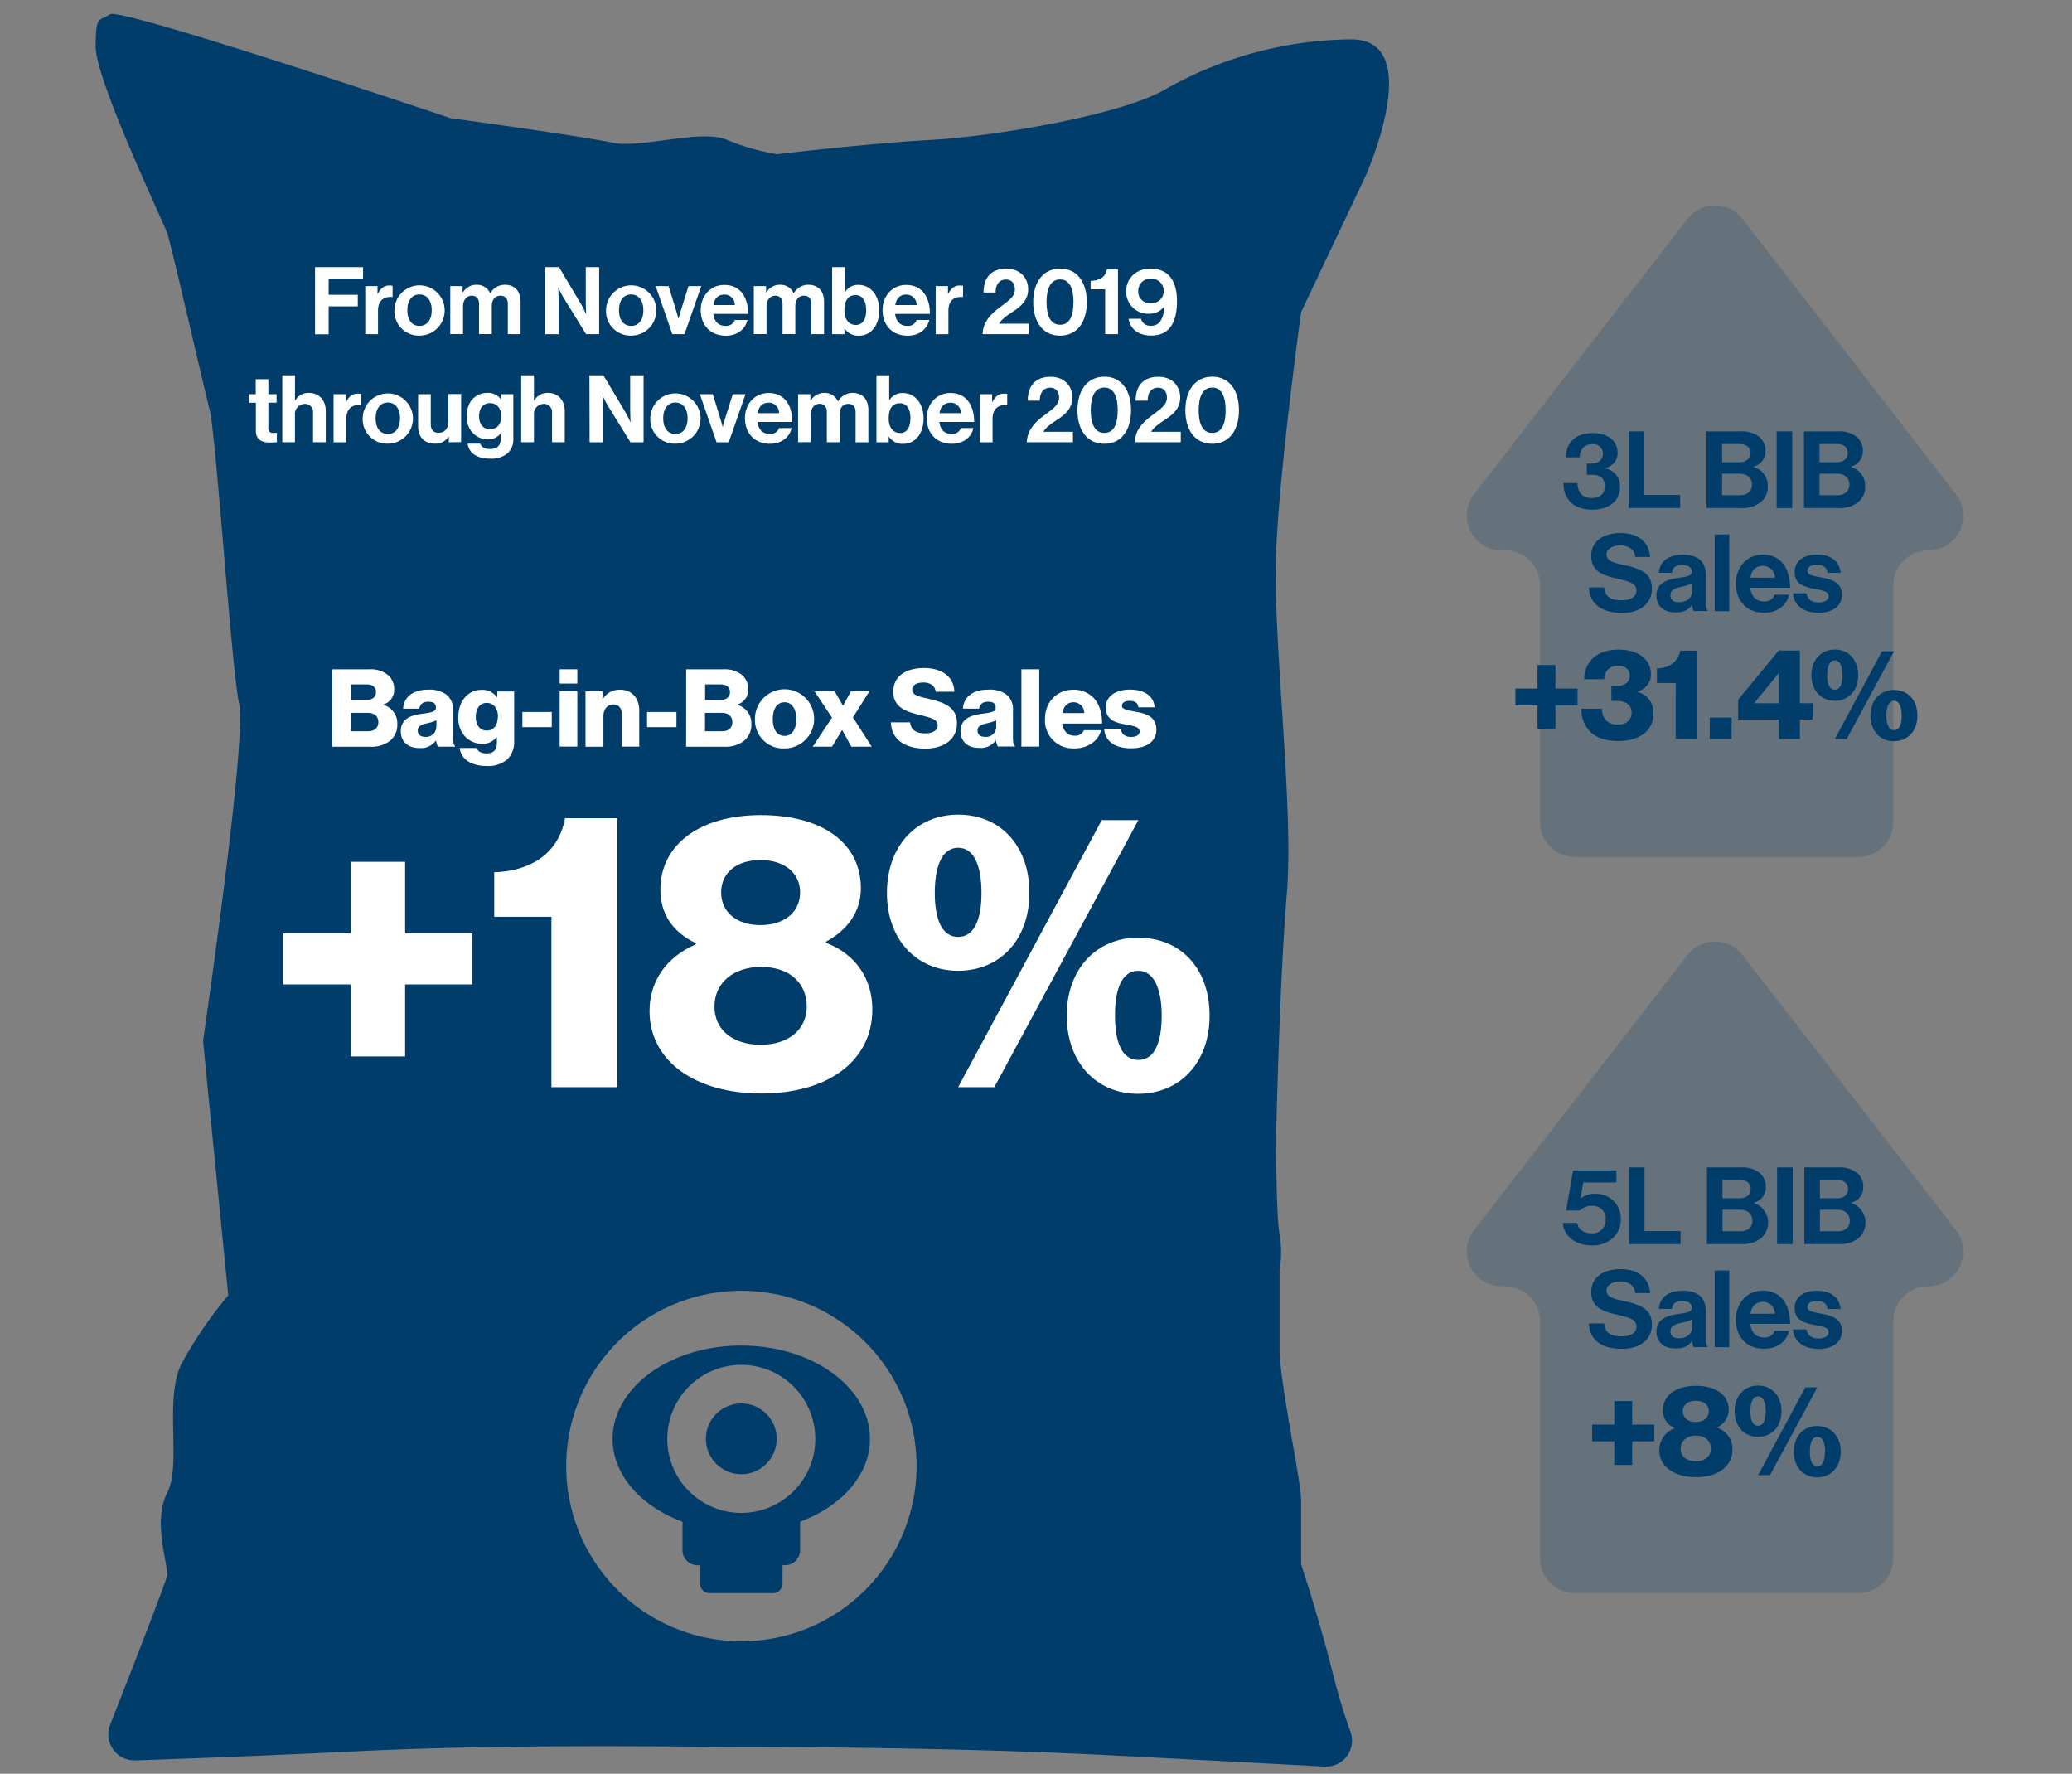 <?xml version="1.0" encoding="UTF-8"?> <svg xmlns="http://www.w3.org/2000/svg" id="Layer_1" data-name="Layer 1" viewBox="0 0 594.52 508.83"><rect x="0" y="0" width="594.52" height="508.83" fill="#808080" stroke="none"/><defs><style>.cls-1,.cls-2{fill:#003d6b;}.cls-1{opacity:0.2;}.cls-3{fill:#fff;}</style></defs><path class="cls-1" d="M441.89,167.9v67.95a10,10,0,0,0,10,10h81.37a10,10,0,0,0,10-10V167.9a10,10,0,0,1,10-10h0a10,10,0,0,0,7.92-16.17L500,62.82a10,10,0,0,0-15.84,0L423,141.7a10,10,0,0,0,7.92,16.17h1A10,10,0,0,1,441.89,167.9Z"></path><path class="cls-1" d="M441.89,379v68a10,10,0,0,0,10,10h81.37a10,10,0,0,0,10-10V379a10,10,0,0,1,10-10h0a10,10,0,0,0,7.92-16.18L500,274a10,10,0,0,0-15.84,0L423,352.84A10,10,0,0,0,430.88,369h1A10,10,0,0,1,441.89,379Z"></path><path class="cls-2" d="M373.33,89.53l18.53-39.12s17.5-39.12-4.12-39.12A110.23,110.23,0,0,0,334.21,25.7c-12.35,7.21-48.38,13.39-66.91,14.42S223,44.23,223,44.23a64.61,64.61,0,0,1-14.41-4.11c-7.21-3.09-22.65,2.05-31.91,1-9.27-2.06-47.36-7.21-47.36-7.21S34.66,2,31.57,4.09s-4.12,0-4.12,9.26S45,59.67,48,66.88c2.06,7.21,9.27,39.12,12.35,51.47,2.06,12.35,6.18,74.12,8.24,83.38s-7.21,75.15-10.3,96.76c0,1,7.21,73.09,7.21,73.09a120.74,120.74,0,0,0-13.38,19.56C47,401.43,52.16,420,48,428.2s0,19.56,0,23.67c-.72,2.9-10.6,28.18-16.41,42.94A7.48,7.48,0,0,0,38.84,505c13.83-.46,38.71-1.37,65.82-2.72,44.26-2.06,93.67-1.13,107.06-1.13,12.35,0,58.67.1,101.91,2.15,27,1.36,52.25,2.71,66.42,3.48a7.46,7.46,0,0,0,7.45-9.95c-1.55-4.3-3.3-9.77-4.91-16.17-4.11-16.47-9.26-31.91-9.26-31.91V430.26c0-5.15-6.18-34-6.18-43.24V364.38a29.76,29.76,0,0,0,0-10.3c-1-5.15-1-27.79-1-27.79s1-45.3,3.09-70-4.11-73.09-3.09-97.79S373.33,89.53,373.33,89.53ZM212.7,470.83A50.27,50.27,0,1,1,263,420.56,50.27,50.27,0,0,1,212.7,470.83Z"></path><path class="cls-2" d="M249.62,412.76C249.62,398,233.09,386,212.7,386s-36.92,12-36.92,26.77c0,10.37,8.15,19.34,20.05,23.78v8.17a4.29,4.29,0,0,0,4.29,4.3h.74v5.27a2.75,2.75,0,0,0,2.75,2.74h18.18a2.75,2.75,0,0,0,2.75-2.74V449h.73a4.29,4.29,0,0,0,4.3-4.3v-8.17C241.47,432.1,249.62,423.13,249.62,412.76ZM212.7,434a21.23,21.23,0,1,1,21.23-21.22A21.23,21.23,0,0,1,212.7,434Z"></path><path class="cls-2" d="M212.7,402.61a10.15,10.15,0,1,0,10.15,10.15A10.14,10.14,0,0,0,212.7,402.61Z"></path><path class="cls-2" d="M448.59,138.58h4c.16,2.52,1.26,4.28,4.16,4.28,2.33,0,3.72-1.26,3.72-3.42s-1.29-3.26-3.88-3.26H455.3V133h1.2c2,0,3.41-1,3.41-2.8a2.69,2.69,0,0,0-3-2.77c-2.4,0-3.57,1.57-3.66,3.76h-4c.15-4.16,2.77-6.95,7.66-6.95,4.4,0,7.23,2.18,7.23,5.69,0,2.37-1.51,3.75-3.6,4.43v.06a5,5,0,0,1,4.28,5.29c0,4.37-3.6,6.49-7.94,6.49C451.46,146.21,448.66,143.19,448.59,138.58Z"></path><path class="cls-2" d="M467.29,123.75h4.46V142h10.34v3.72h-14.8Z"></path><path class="cls-2" d="M489.66,123.75h9.84a7.93,7.93,0,0,1,5.32,1.6,5.19,5.19,0,0,1,1.75,4.13,4.51,4.51,0,0,1-3.44,4.39v.1a5.49,5.49,0,0,1,4.09,5.44,5.56,5.56,0,0,1-1.94,4.58,8.32,8.32,0,0,1-5.53,1.76H489.66Zm9.29,8.86c1.93,0,3.26-.92,3.26-2.64s-1.2-2.59-3.17-2.59h-4.92v5.23Zm-4.83,9.45h5.13c2.16,0,3.45-1.2,3.45-3,0-2.09-1.54-3.17-3.57-3.17h-5Z"></path><path class="cls-2" d="M509.78,123.75h4.46v22h-4.46Z"></path><path class="cls-2" d="M517.61,123.75h9.84a7.93,7.93,0,0,1,5.32,1.6,5.19,5.19,0,0,1,1.75,4.13,4.51,4.51,0,0,1-3.44,4.39v.1a5.49,5.49,0,0,1,4.09,5.44,5.56,5.56,0,0,1-1.94,4.58,8.32,8.32,0,0,1-5.53,1.76H517.61Zm9.28,8.86c1.94,0,3.27-.92,3.27-2.64s-1.2-2.59-3.17-2.59h-4.92v5.23Zm-4.82,9.45h5.13c2.16,0,3.45-1.2,3.45-3,0-2.09-1.54-3.17-3.57-3.17h-5Z"></path><path class="cls-2" d="M455.91,168.51h4.37c.3,2.65,1.81,3.7,5,3.7,2.28,0,4.28-.8,4.28-2.83s-2.1-2.59-5.45-3.36c-3.94-.89-7.54-1.94-7.54-6.52,0-4.34,3.54-6.58,8.43-6.58s8.15,2.43,8.49,6.86h-4.27c-.25-2.22-2-3.32-4.25-3.32s-4,1-4,2.58c0,1.78,1.54,2.31,4.8,3,4.52,1,8.22,2.07,8.22,6.8,0,4.46-3.6,7-8.56,7C459.45,175.81,456.06,173.16,455.91,168.51Z"></path><path class="cls-2" d="M485.48,173.56h-.06c-.8,1.2-1.94,2.12-4.65,2.12-3.23,0-5.5-1.69-5.5-4.83,0-3.47,2.83-4.58,6.34-5.07,2.61-.37,3.81-.59,3.81-1.79s-.89-1.87-2.65-1.87c-2,0-2.92.7-3,2.21H476c.12-2.77,2.18-5.2,6.79-5.2s6.65,2.12,6.65,5.82v8c0,1.19.18,1.9.55,2.18v.15h-4A4.27,4.27,0,0,1,485.48,173.56Zm0-3.81v-2.37a11.94,11.94,0,0,1-2.92.92c-2.18.49-3.26,1-3.26,2.46s1,2,2.46,2C484.19,172.76,485.51,171.28,485.51,169.75Z"></path><path class="cls-2" d="M492,153.32h4.18v22H492Z"></path><path class="cls-2" d="M498.06,167.41c0-4.68,3.17-8.31,7.79-8.31,5.07,0,7.78,3.88,7.78,9.51H502.19c.3,2.43,1.66,3.93,4,3.93a2.93,2.93,0,0,0,3-1.93h4.12c-.58,2.8-3.07,5.16-7.13,5.16C501,175.77,498.06,172.11,498.06,167.41Zm4.19-1.69h7a3.33,3.33,0,0,0-3.35-3.39C503.69,162.33,502.62,163.65,502.25,165.72Z"></path><path class="cls-2" d="M514.47,170.21h3.88c.28,1.81,1.57,2.61,3.44,2.61s2.9-.71,2.9-1.81c0-1.51-2-1.66-4.16-2.1-2.83-.55-5.59-1.32-5.59-4.76s2.83-5.05,6.42-5.05c4.16,0,6.46,2.06,6.77,5.23h-3.78c-.19-1.69-1.26-2.31-3.05-2.31-1.63,0-2.7.62-2.7,1.76,0,1.35,2.09,1.47,4.33,1.94,2.65.55,5.57,1.29,5.57,5,0,3.17-2.71,5.07-6.64,5.07C517.27,175.77,514.72,173.56,514.47,170.21Z"></path><path class="cls-2" d="M441.16,202.33h-6.34v-4.81h6.34v-6.75h5.14v6.75h6.35v4.81H446.3v6.79h-5.14Z"></path><path class="cls-2" d="M456.56,210.18a8.78,8.78,0,0,1-2.79-6.86h5.84c.14,2.68,1.46,4.55,4.62,4.55,2.53,0,3.93-1.4,3.93-3.49s-1.54-3.3-4.3-3.3h-1.5v-4.29h1.36c2.35,0,3.89-1,3.89-2.94,0-1.73-1.21-2.86-3.31-2.86-2.68,0-3.85,1.69-4,3.85h-5.76c.11-5,3.6-8.48,9.84-8.48,5.54,0,9.32,2.65,9.32,7.09,0,2.56-1.58,4.14-3.82,5v.08a6,6,0,0,1,4.55,6.16c0,5.4-4.66,7.89-9.94,7.89C460.93,212.6,458.32,211.76,456.56,210.18Z"></path><path class="cls-2" d="M480.81,195.94h-5.39v-4.18c3.33-.11,6.05-1.69,6.67-5.1H487V212h-6.2Z"></path><path class="cls-2" d="M490.59,205.85h6.27V212h-6.27Z"></path><path class="cls-2" d="M510.43,206.44H498.72v-5.69l11.64-14.13h6.09v15.12h3.63v4.7h-3.63V212h-6Zm0-4.7v-8.62h-.07l-7,8.55v.07Z"></path><path class="cls-2" d="M519.75,193.7c0-4.47,2.83-7.37,6.72-7.37s6.71,2.9,6.71,7.37-2.82,7.34-6.71,7.34S519.75,198.14,519.75,193.7Zm8.92,0c0-2.46-.66-4.25-2.2-4.25s-2.2,1.79-2.2,4.25.66,4.15,2.2,4.15S528.67,196.16,528.67,193.7ZM540,186.84h3.45L529.88,212h-3.41Zm-3.3,18.42c0-4.44,2.86-7.34,6.71-7.34,4,0,6.75,2.87,6.75,7.34s-2.82,7.38-6.75,7.38S536.71,209.74,536.71,205.26Zm8.95,0c0-2.42-.7-4.22-2.2-4.22s-2.2,1.76-2.2,4.22.62,4.19,2.2,4.19S545.66,207.72,545.66,205.26Z"></path><path class="cls-2" d="M448.42,350.81h4.12c.37,2.06,2.09,3,4.28,3a3.76,3.76,0,0,0,3.9-4,3.65,3.65,0,0,0-3.9-3.87,4.6,4.6,0,0,0-3.45,1.32h-4l2-11.51H463.8v3.48h-9.5l-.8,4.55h.06a6.66,6.66,0,0,1,4.37-1.32,7.07,7.07,0,0,1,7.13,7.35c0,4.4-3.53,7.48-8.15,7.48S448.82,354.9,448.42,350.81Z"></path><path class="cls-2" d="M467.41,334.9h4.46v18.27H482.2v3.73H467.41Z"></path><path class="cls-2" d="M489.77,334.9h9.84a7.93,7.93,0,0,1,5.32,1.6,5.19,5.19,0,0,1,1.76,4.12,4.53,4.53,0,0,1-3.45,4.4v.1a5.92,5.92,0,0,1,2.15,10,8.3,8.3,0,0,1-5.53,1.76H489.77Zm9.29,8.86c1.94,0,3.26-.92,3.26-2.64s-1.2-2.59-3.17-2.59h-4.92v5.23Zm-4.83,9.45h5.14c2.15,0,3.44-1.2,3.44-3,0-2.09-1.54-3.17-3.57-3.17h-5Z"></path><path class="cls-2" d="M509.9,334.9h4.46v22H509.9Z"></path><path class="cls-2" d="M517.72,334.9h9.84a7.93,7.93,0,0,1,5.32,1.6,5.19,5.19,0,0,1,1.76,4.12,4.53,4.53,0,0,1-3.45,4.4v.1a5.92,5.92,0,0,1,2.15,10,8.32,8.32,0,0,1-5.53,1.76H517.72Zm9.29,8.86c1.94,0,3.26-.92,3.26-2.64s-1.2-2.59-3.17-2.59h-4.92v5.23Zm-4.83,9.45h5.13c2.16,0,3.45-1.2,3.45-3,0-2.09-1.54-3.17-3.57-3.17h-5Z"></path><path class="cls-2" d="M455.91,379.66h4.37c.3,2.65,1.81,3.7,5,3.7,2.28,0,4.28-.81,4.28-2.83s-2.1-2.59-5.45-3.36c-3.94-.89-7.54-1.94-7.54-6.52,0-4.34,3.54-6.58,8.43-6.58s8.15,2.43,8.49,6.86h-4.27c-.25-2.22-2-3.32-4.25-3.32s-4,1-4,2.58c0,1.78,1.54,2.31,4.8,3,4.52,1,8.22,2.06,8.22,6.8,0,4.46-3.6,6.95-8.56,6.95C459.45,387,456.06,384.31,455.91,379.66Z"></path><path class="cls-2" d="M485.48,384.71h-.06c-.8,1.2-1.94,2.12-4.65,2.12-3.23,0-5.5-1.69-5.5-4.83,0-3.47,2.83-4.58,6.34-5.07,2.61-.37,3.81-.59,3.81-1.79s-.89-1.87-2.65-1.87c-2,0-2.92.7-3,2.21H476c.12-2.77,2.18-5.2,6.79-5.2s6.65,2.12,6.65,5.82v8c0,1.2.18,1.91.55,2.19v.15h-4A4.32,4.32,0,0,1,485.48,384.71Zm0-3.82v-2.36a11.94,11.94,0,0,1-2.92.92c-2.18.49-3.26,1-3.26,2.46s1,2,2.46,2C484.19,383.91,485.51,382.43,485.51,380.89Z"></path><path class="cls-2" d="M492,364.47h4.18v22H492Z"></path><path class="cls-2" d="M498.06,378.56c0-4.68,3.17-8.31,7.79-8.31,5.07,0,7.78,3.88,7.78,9.51H502.19c.3,2.43,1.66,3.93,4,3.93a2.93,2.93,0,0,0,3-1.93h4.12c-.58,2.79-3.07,5.16-7.13,5.16C501,386.92,498.06,383.26,498.06,378.56Zm4.19-1.7h7a3.32,3.32,0,0,0-3.35-3.38C503.69,373.48,502.62,374.8,502.25,376.86Z"></path><path class="cls-2" d="M514.47,381.36h3.88c.28,1.81,1.57,2.61,3.44,2.61s2.9-.71,2.9-1.81c0-1.51-2-1.67-4.16-2.1-2.83-.55-5.59-1.32-5.59-4.77s2.83-5,6.42-5c4.16,0,6.46,2.06,6.77,5.23h-3.78c-.19-1.69-1.26-2.31-3.05-2.31-1.63,0-2.7.62-2.7,1.76,0,1.35,2.09,1.47,4.33,1.93,2.65.56,5.57,1.3,5.57,5,0,3.17-2.71,5.07-6.64,5.07C517.27,386.92,514.72,384.71,514.47,381.36Z"></path><path class="cls-2" d="M463.19,413.47h-6.35v-4.8h6.35v-6.75h5.14v6.75h6.35v4.8h-6.35v6.79h-5.14Z"></path><path class="cls-2" d="M476.1,416a6.69,6.69,0,0,1,4.37-6.27v-.12a5.31,5.31,0,0,1-3.34-5.06c0-4.18,3.67-7,9.46-7s9.44,2.64,9.44,6.9a5.63,5.63,0,0,1-3.31,5v.11a6.45,6.45,0,0,1,4.37,6.27c0,4.92-4.26,7.93-10.46,7.93S476.1,420.74,476.1,416Zm14.83-.4c0-2.24-1.66-3.75-4.3-3.75s-4.4,1.51-4.4,3.75,1.76,3.59,4.36,3.59S490.93,417.73,490.93,415.57Zm-.63-10.76c0-1.79-1.43-3-3.74-3s-3.71,1.25-3.71,3,1.4,3.09,3.71,3.09S490.3,406.61,490.3,404.81Z"></path><path class="cls-2" d="M497.72,404.85c0-4.48,2.83-7.38,6.72-7.38s6.72,2.9,6.72,7.38-2.83,7.34-6.72,7.34S497.72,409.29,497.72,404.85Zm8.92,0c0-2.46-.66-4.26-2.2-4.26s-2.2,1.8-2.2,4.26.66,4.15,2.2,4.15S506.64,407.31,506.64,404.85ZM518,398h3.45l-13.58,25.17h-3.41Zm-3.3,18.42c0-4.44,2.86-7.34,6.71-7.34s6.76,2.86,6.76,7.34-2.83,7.38-6.76,7.38S514.68,420.89,514.68,416.41Zm9,0c0-2.42-.69-4.22-2.2-4.22s-2.2,1.76-2.2,4.22.62,4.18,2.2,4.18S523.63,418.87,523.63,416.41Z"></path><path class="cls-3" d="M100.6,282.4H81.28V267.77H100.6V247.22h15.64v20.55h19.32V282.4H116.24v20.66H100.6Z"></path><path class="cls-3" d="M158.22,263H141.81V250.23c10.16-.33,18.42-5.14,20.32-15.52h15v77.17H158.22Z"></path><path class="cls-3" d="M186.37,290c0-8.71,5-15.52,13.28-19.1v-.33c-6.7-3.24-10.16-8.38-10.16-15.41,0-12.74,11.17-21.33,28.82-21.33s28.7,8,28.7,21c0,6.7-3.8,11.95-10,15.3v.34c8.48,3.23,13.29,10.27,13.29,19.09,0,15-13,24.13-31.83,24.13S186.37,304.51,186.37,290Zm45.11-1.23c0-6.81-5-11.39-13.06-11.39S205,282,205,288.76s5.36,10.95,13.29,10.95S231.48,295.35,231.48,288.76ZM229.58,256c0-5.47-4.35-9.27-11.39-9.27s-11.28,3.8-11.28,9.27,4.25,9.38,11.28,9.38S229.58,261.51,229.58,256Z"></path><path class="cls-3" d="M254.49,256.15c0-13.62,8.59-22.45,20.43-22.45,12.06,0,20.44,8.83,20.44,22.45s-8.6,22.34-20.44,22.34S254.49,269.66,254.49,256.15Zm27.13,0c0-7.48-2-12.95-6.7-12.95s-6.7,5.47-6.7,12.95,2,12.62,6.7,12.62S281.62,263.63,281.62,256.15Zm34.51-20.88h10.5l-41.32,76.61H274.92Zm-10.05,56.06c0-13.51,8.71-22.34,20.44-22.34,12.17,0,20.55,8.72,20.55,22.34s-8.6,22.45-20.55,22.45C314.79,313.78,306.08,305,306.08,291.33Zm27.25,0c0-7.37-2.12-12.84-6.7-12.84-4.8,0-6.7,5.36-6.7,12.84s1.9,12.73,6.7,12.73S333.33,298.81,333.33,291.33Z"></path><path class="cls-3" d="M95.31,192H106a8,8,0,0,1,5.18,1.52,5.26,5.26,0,0,1,1.92,4.25,4.35,4.35,0,0,1-3.1,4.34v.1a5.48,5.48,0,0,1,4,5.43,5.88,5.88,0,0,1-2.26,5,8.71,8.71,0,0,1-5.46,1.58h-11Zm9.9,8.78c1.58,0,2.67-.78,2.67-2.23s-1-2.21-2.64-2.21h-4.5v4.44Zm.44,9c1.79,0,2.91-1,2.91-2.61,0-1.77-1.3-2.67-3-2.67h-4.84v5.28Z"></path><path class="cls-3" d="M115,209.77c0-3.5,2.79-4.56,6.08-5,3-.37,4-.68,4-1.77s-.65-1.7-2.17-1.7-2.42.71-2.58,2h-4.65c.12-2.94,2.39-5.46,7.2-5.46A8.26,8.26,0,0,1,128,199.2a5.25,5.25,0,0,1,2,4.52v8c0,1.27.13,2,.56,2.26v.22h-4.9a4.48,4.48,0,0,1-.53-1.77h-.06a5.21,5.21,0,0,1-4.71,2.17C117.22,214.61,115,212.91,115,209.77Zm10.23-1.24v-1.89a12.42,12.42,0,0,1-2.6.84c-2,.43-2.76.93-2.76,2.14s.93,1.77,2.17,1.77A2.89,2.89,0,0,0,125.19,208.53Z"></path><path class="cls-3" d="M131.88,214.58h4.9c.28.84,1.11,1.55,2.79,1.55,2.14,0,3-1.11,3-3v-1.58h-.13a5,5,0,0,1-4.06,1.83c-3.57,0-6.89-2.67-6.89-7.54,0-4.65,2.73-7.94,6.67-7.94a5.11,5.11,0,0,1,4.47,2.17h.06v-1.7h4.84v14.33a6.79,6.79,0,0,1-2.11,5.27,8.66,8.66,0,0,1-5.83,1.77C135.26,219.7,132.37,217.9,131.88,214.58Zm11-9c0-2.14-1.12-3.94-3.23-3.94-1.89,0-3.13,1.55-3.13,4s1.24,3.94,3.13,3.94C141.8,209.59,142.83,207.85,142.83,205.62Z"></path><path class="cls-3" d="M149.89,204.25h8.43v4.35h-8.43Z"></path><path class="cls-3" d="M160.59,192h5.06v4.09h-5.06Zm0,6.3h5.06v15.88h-5.06Z"></path><path class="cls-3" d="M168,198.33h4.87v2.17H173a5.56,5.56,0,0,1,4.9-2.64c3.48,0,5.52,2.48,5.52,6v10.33h-5V204.9c0-1.67-.84-2.82-2.48-2.82s-2.8,1.4-2.8,3.35v8.78H168Z"></path><path class="cls-3" d="M185.65,204.25h8.44v4.35h-8.44Z"></path><path class="cls-3" d="M196.89,192h10.7a8,8,0,0,1,5.18,1.52,5.26,5.26,0,0,1,1.92,4.25,4.35,4.35,0,0,1-3.1,4.34v.1a5.48,5.48,0,0,1,4,5.43,5.86,5.86,0,0,1-2.26,5,8.71,8.71,0,0,1-5.46,1.58h-11Zm9.89,8.78c1.59,0,2.67-.78,2.67-2.23s-1-2.21-2.64-2.21h-4.49v4.44Zm.44,9c1.8,0,2.91-1,2.91-2.61,0-1.77-1.3-2.67-3-2.67h-4.84v5.28Z"></path><path class="cls-3" d="M216.62,206.3a8.49,8.49,0,1,1,8.5,8.41A8.14,8.14,0,0,1,216.62,206.3Zm11.85,0c0-2.88-1.18-4.84-3.38-4.84s-3.35,2-3.35,4.84,1.15,4.81,3.35,4.81S228.47,209.18,228.47,206.3Z"></path><path class="cls-3" d="M238.72,205.87l-5-7.54h5.77l2.36,4.09h.06l2.23-4.09h5.31l-4.72,7.47,5.4,8.41h-5.86l-2.61-4.75h-.06l-2.88,4.75h-5.53Z"></path><path class="cls-3" d="M255.62,207.23h5.52c.25,2.23,1.71,3.16,4.35,3.16,1.8,0,3.56-.65,3.56-2.32s-1.8-2.14-4.84-2.89c-3.84-.9-7.91-2.08-7.91-6.73s3.85-6.82,8.81-6.82c4.81,0,8.53,2.17,8.75,6.82H268.5c-.22-1.7-1.52-2.67-3.57-2.67s-3.2.84-3.2,2.08c0,1.55,1.71,1.93,5,2.67,4.12,1,7.85,2.23,7.85,7s-4,7.23-9.09,7.23C259.62,214.74,255.75,212.13,255.62,207.23Z"></path><path class="cls-3" d="M275.62,209.77c0-3.5,2.79-4.56,6.08-5,3-.37,4-.68,4-1.77s-.65-1.7-2.17-1.7-2.42.71-2.58,2h-4.65c.13-2.94,2.39-5.46,7.2-5.46a8.26,8.26,0,0,1,5.15,1.31,5.25,5.25,0,0,1,2,4.52v8c0,1.27.13,2,.56,2.26v.22h-4.9a4.48,4.48,0,0,1-.53-1.77h-.06a5.21,5.21,0,0,1-4.71,2.17C277.88,214.61,275.62,212.91,275.62,209.77Zm10.23-1.24v-1.89a12.42,12.42,0,0,1-2.6.84c-2,.43-2.76.93-2.76,2.14s.93,1.77,2.17,1.77A2.89,2.89,0,0,0,285.85,208.53Z"></path><path class="cls-3" d="M293.07,192h5.12v22.18h-5.12Z"></path><path class="cls-3" d="M299.84,206.24c0-4.75,3.32-8.38,8.16-8.38a7.8,7.8,0,0,1,5.43,2c1.89,1.73,2.82,4.5,2.79,7.72H304.81c.31,2.14,1.49,3.48,3.57,3.48a2.62,2.62,0,0,0,2.63-1.59h4.93a6.47,6.47,0,0,1-2.66,3.76,8.43,8.43,0,0,1-5,1.46A8,8,0,0,1,299.84,206.24Zm11.26-1.68a3.06,3.06,0,0,0-3-3.1c-1.93,0-2.92,1.21-3.26,3.1Z"></path><path class="cls-3" d="M316.82,209.06h4.78c.18,1.58,1.24,2.36,2.91,2.36,1.52,0,2.48-.56,2.48-1.58,0-1.43-1.92-1.59-4-2-2.76-.46-5.71-1.21-5.71-4.93,0-3.35,3.1-5.09,6.86-5.09,4.5,0,6.92,2,7.16,5.09h-4.65c-.19-1.43-1.15-1.86-2.54-1.86-1.24,0-2.2.46-2.2,1.46s1.79,1.27,3.81,1.64c2.79.47,6.08,1.18,6.08,5.24,0,3.48-3.07,5.28-7.23,5.28C319.89,214.71,317,212.57,316.82,209.06Z"></path><path class="cls-3" d="M90.4,76.63h13.77v3.31H94.3v4.63h8.36V87.9H94.3v8H90.4Z"></path><path class="cls-3" d="M108.32,84.27h.09c.83-1.56,1.77-2.37,3.38-2.37a2.35,2.35,0,0,1,.86.11v3.2h-.08c-2.39-.24-4.11,1-4.11,3.93v6.72H104.8V82.07h3.52Z"></path><path class="cls-3" d="M113.17,89a7.21,7.21,0,1,1,7.2,7.28A7,7,0,0,1,113.17,89Zm10.7,0c0-2.69-1.27-4.52-3.5-4.52s-3.49,1.83-3.49,4.52,1.23,4.49,3.49,4.49S123.87,91.66,123.87,89Z"></path><path class="cls-3" d="M129.2,82.07h3.53v1.85h.08a4.49,4.49,0,0,1,4-2.23,4.12,4.12,0,0,1,3.82,2.42h.05a4.81,4.81,0,0,1,4.14-2.42c2.91,0,4.55,1.88,4.55,4.89v9.28h-3.66V87.2c0-1.56-.78-2.37-2.12-2.37-1.54,0-2.48,1.19-2.48,3v8h-3.65V87.2c0-1.56-.78-2.37-2.13-2.37s-2.47,1.19-2.47,3v8H129.2Z"></path><path class="cls-3" d="M156.44,76.63h3.95l6.4,10.73c.62,1,1.34,2.69,1.34,2.69h.06s-.11-2-.11-3.33V76.63h3.84V95.86h-3.76L161.6,85.24c-.62-1-1.37-2.66-1.37-2.66h-.06s.11,2,.11,3.36v9.92h-3.84Z"></path><path class="cls-3" d="M173.9,89a7.21,7.21,0,1,1,7.2,7.28A7,7,0,0,1,173.9,89Zm10.7,0c0-2.69-1.27-4.52-3.5-4.52s-3.49,1.83-3.49,4.52,1.24,4.49,3.49,4.49S184.6,91.66,184.6,89Z"></path><path class="cls-3" d="M188.13,82.07h3.71l2.2,7.15c.41,1.32.62,2.2.62,2.2h.05s.19-.88.6-2.2l2.25-7.15h3.66l-4.81,13.79h-3.5Z"></path><path class="cls-3" d="M201.06,89c0-4.09,2.77-7.26,6.8-7.26,4.43,0,6.8,3.39,6.8,8.31h-10c.27,2.12,1.45,3.44,3.52,3.44a2.57,2.57,0,0,0,2.66-1.7h3.61c-.51,2.45-2.69,4.52-6.24,4.52C203.64,96.26,201.06,93.06,201.06,89Zm3.65-1.48h6.13a2.9,2.9,0,0,0-2.93-3C206,84.51,205,85.67,204.71,87.47Z"></path><path class="cls-3" d="M216.29,82.07h3.52v1.85h.08a4.51,4.51,0,0,1,4-2.23,4.12,4.12,0,0,1,3.82,2.42h.06a4.8,4.8,0,0,1,4.14-2.42c2.9,0,4.54,1.88,4.54,4.89v9.28h-3.66V87.2c0-1.56-.78-2.37-2.12-2.37-1.53,0-2.47,1.19-2.47,3v8h-3.66V87.2c0-1.56-.78-2.37-2.12-2.37s-2.48,1.19-2.48,3v8h-3.65Z"></path><path class="cls-3" d="M242.29,94.14h0v1.72h-3.52V76.63h3.66v7.1h.08a4.31,4.31,0,0,1,3.84-2c3.47,0,5.94,3,5.94,7.29s-2.36,7.28-5.83,7.28A4.6,4.6,0,0,1,242.29,94.14ZM248.53,89c0-2.56-1-4.33-3.06-4.33-2.31,0-3.18,1.85-3.18,4.41s1.27,4.14,3.31,4.14C247.48,93.2,248.53,91.64,248.53,89Z"></path><path class="cls-3" d="M253.23,89c0-4.09,2.77-7.26,6.8-7.26,4.43,0,6.8,3.39,6.8,8.31h-10c.27,2.12,1.45,3.44,3.52,3.44a2.57,2.57,0,0,0,2.66-1.7h3.61c-.52,2.45-2.69,4.52-6.24,4.52C255.81,96.26,253.23,93.06,253.23,89Zm3.65-1.48H263a2.9,2.9,0,0,0-2.93-3C258.15,84.51,257.21,85.67,256.88,87.47Z"></path><path class="cls-3" d="M272,84.27h.08c.83-1.56,1.77-2.37,3.39-2.37a2.42,2.42,0,0,1,.86.11v3.2h-.08c-2.4-.24-4.12,1-4.12,3.93v6.72h-3.65V82.07H272Z"></path><path class="cls-3" d="M286.36,88.55c2.31-1.83,4.84-3.12,4.84-5.49,0-1.72-.91-2.88-2.55-2.88-1.86,0-3,1.35-3,3.74h-3.44c0-4.19,2.15-6.86,6.54-6.86,4,0,6.26,2.72,6.26,5.89,0,3.47-2.37,5.11-4.62,6.62-1.43.91-3.09,2.09-3.71,3.28h8.49v3H281.93C282.06,92.34,284.26,90.19,286.36,88.55Z"></path><path class="cls-3" d="M296.46,86.66c0-5.88,3-9.62,7.72-9.62s7.66,3.71,7.66,9.62-2.91,9.63-7.69,9.63S296.46,92.52,296.46,86.66Zm11.56,0c0-3.89-1.13-6.5-3.84-6.5s-3.9,2.58-3.9,6.5,1.15,6.51,3.9,6.51S308,90.62,308,86.66Z"></path><path class="cls-3" d="M317.1,83h-4.16V80.59c2.26-.08,4.27-.92,4.65-3.28h3.2V95.86H317.1Z"></path><path class="cls-3" d="M323.85,91.45h3.55a2.67,2.67,0,0,0,2.8,2,3.15,3.15,0,0,0,2.66-1.16A7.23,7.23,0,0,0,334,88H334a5.32,5.32,0,0,1-4.27,2,6.27,6.27,0,0,1-6.59-6.48c0-3.79,3-6.46,6.94-6.46,4.89,0,7.63,3.1,7.63,9.33,0,5.89-2,9.87-7.37,9.87C326.46,96.26,324.25,94.22,323.85,91.45Zm10.06-7.93a3.52,3.52,0,0,0-3.69-3.58,3.48,3.48,0,0,0-3.63,3.52A3.37,3.37,0,0,0,330.2,87,3.49,3.49,0,0,0,333.91,83.52Z"></path><path class="cls-3" d="M71.47,113.09h1.91v-4.3H77v4.3h2.36v2.42H77v7.31a1.21,1.21,0,0,0,1.37,1.37c.45,0,1.07,0,1.07,0v2.69s-.83.06-2.28.06c-1.78,0-3.74-.7-3.74-3.31v-8.09H71.47Z"></path><path class="cls-3" d="M84.63,114.89h.08a4.42,4.42,0,0,1,4-2.18c2.85,0,4.76,2.15,4.76,5.16v9H89.82v-8.47a2.3,2.3,0,0,0-2.39-2.53,2.88,2.88,0,0,0-2.8,3.18v7.82H81V107.66h3.65Z"></path><path class="cls-3" d="M99.23,115.29h.08c.84-1.56,1.78-2.36,3.39-2.36a2.42,2.42,0,0,1,.86.1v3.2h-.08c-2.39-.24-4.11,1-4.11,3.93v6.72H95.71V113.09h3.52Z"></path><path class="cls-3" d="M104.07,120a7.21,7.21,0,1,1,7.21,7.28A7,7,0,0,1,104.07,120Zm10.7,0c0-2.69-1.26-4.52-3.49-4.52s-3.5,1.83-3.5,4.52,1.24,4.49,3.5,4.49S114.77,122.69,114.77,120Z"></path><path class="cls-3" d="M128.78,126.88v-1.61h-.08a4.42,4.42,0,0,1-3.95,2c-3.06,0-4.78-2-4.78-5v-9.19h3.63v8.57c0,1.62.72,2.5,2.28,2.5,1.72,0,2.77-1.29,2.77-3.12v-8h3.66v13.79Z"></path><path class="cls-3" d="M134.18,127.28h3.63c.3.86,1.08,1.53,2.77,1.53,2.07,0,3.07-1,3.07-2.87v-1.51h-.08a4.46,4.46,0,0,1-3.61,1.62c-3.06,0-6.07-2.42-6.07-6.59s2.47-6.75,6-6.75a4.43,4.43,0,0,1,3.82,1.83h.06v-1.45h3.52v12.74a5.34,5.34,0,0,1-1.64,4.19,7.21,7.21,0,0,1-5,1.56C136.87,131.58,134.56,130,134.18,127.28Zm9.65-7.9c0-2-1.07-3.74-3.28-3.74-1.85,0-3.09,1.45-3.09,3.77s1.24,3.71,3.12,3.71C142.89,123.12,143.83,121.42,143.83,119.38Z"></path><path class="cls-3" d="M153.21,114.89h.08a4.42,4.42,0,0,1,4-2.18c2.85,0,4.76,2.15,4.76,5.16v9H158.4v-8.47a2.3,2.3,0,0,0-2.39-2.53,2.88,2.88,0,0,0-2.8,3.18v7.82h-3.66V107.66h3.66Z"></path><path class="cls-3" d="M169.13,107.66h4l6.4,10.72c.62,1.05,1.34,2.69,1.34,2.69h.06s-.11-2-.11-3.33V107.66h3.84v19.22h-3.76l-6.56-10.62c-.62-1-1.37-2.66-1.37-2.66h-.06s.11,2,.11,3.36v9.92h-3.84Z"></path><path class="cls-3" d="M186.59,120a7.21,7.21,0,1,1,7.2,7.28A7,7,0,0,1,186.59,120Zm10.7,0c0-2.69-1.27-4.52-3.5-4.52s-3.49,1.83-3.49,4.52,1.24,4.49,3.49,4.49S197.29,122.69,197.29,120Z"></path><path class="cls-3" d="M200.82,113.09h3.71l2.2,7.15c.41,1.32.62,2.2.62,2.2h.05s.19-.88.6-2.2l2.25-7.15h3.66l-4.81,13.79h-3.5Z"></path><path class="cls-3" d="M213.75,120c0-4.09,2.77-7.26,6.8-7.26,4.43,0,6.8,3.39,6.8,8.31h-10c.27,2.12,1.45,3.44,3.52,3.44a2.57,2.57,0,0,0,2.66-1.69h3.6c-.51,2.44-2.68,4.51-6.23,4.51C216.33,127.28,213.75,124.08,213.75,120Zm3.65-1.48h6.13a2.9,2.9,0,0,0-2.93-3C218.67,115.53,217.72,116.69,217.4,118.49Z"></path><path class="cls-3" d="M229,113.09h3.52v1.85h.08a4.51,4.51,0,0,1,4-2.23,4.12,4.12,0,0,1,3.82,2.42h.06a4.8,4.8,0,0,1,4.14-2.42c2.9,0,4.54,1.88,4.54,4.89v9.28h-3.66v-8.66c0-1.56-.77-2.36-2.12-2.36-1.53,0-2.47,1.18-2.47,3v8h-3.66v-8.66c0-1.56-.78-2.36-2.12-2.36s-2.48,1.18-2.48,3v8H229Z"></path><path class="cls-3" d="M255,125.16h0v1.72h-3.52V107.66h3.66v7.09h.08a4.31,4.31,0,0,1,3.84-2c3.47,0,5.94,3,5.94,7.29s-2.36,7.28-5.83,7.28A4.6,4.6,0,0,1,255,125.16Zm6.24-5.16c0-2.56-1-4.33-3.06-4.33-2.31,0-3.18,1.85-3.18,4.41s1.27,4.14,3.31,4.14C260.17,124.22,261.22,122.66,261.22,120Z"></path><path class="cls-3" d="M265.92,120c0-4.09,2.77-7.26,6.8-7.26,4.43,0,6.8,3.39,6.8,8.31h-10c.27,2.12,1.45,3.44,3.52,3.44a2.58,2.58,0,0,0,2.66-1.69h3.6c-.51,2.44-2.68,4.51-6.23,4.51C268.5,127.28,265.92,124.08,265.92,120Zm3.65-1.48h6.13a2.91,2.91,0,0,0-2.93-3C270.84,115.53,269.89,116.69,269.57,118.49Z"></path><path class="cls-3" d="M284.67,115.29h.08c.83-1.56,1.77-2.36,3.39-2.36a2.46,2.46,0,0,1,.86.1v3.2h-.08c-2.4-.24-4.12,1-4.12,3.93v6.72h-3.65V113.09h3.52Z"></path><path class="cls-3" d="M299.05,119.57c2.31-1.83,4.84-3.12,4.84-5.49,0-1.72-.91-2.87-2.55-2.87-1.86,0-3,1.34-3,3.73h-3.44c0-4.19,2.15-6.85,6.54-6.85,4,0,6.26,2.71,6.26,5.88,0,3.47-2.37,5.11-4.62,6.62-1.43.91-3.1,2.1-3.71,3.28h8.49v3H294.62C294.75,123.36,297,121.21,299.05,119.57Z"></path><path class="cls-3" d="M309.15,117.68c0-5.88,3-9.62,7.72-9.62s7.66,3.71,7.66,9.62-2.91,9.63-7.69,9.63S309.15,123.55,309.15,117.68Zm11.56,0c0-3.89-1.13-6.5-3.84-6.5s-3.9,2.58-3.9,6.5,1.15,6.51,3.9,6.51S320.71,121.64,320.71,117.68Z"></path><path class="cls-3" d="M330,119.57c2.31-1.83,4.84-3.12,4.84-5.49,0-1.72-.91-2.87-2.55-2.87-1.86,0-3,1.34-3,3.73h-3.45c0-4.19,2.16-6.85,6.54-6.85,4,0,6.26,2.71,6.26,5.88,0,3.47-2.36,5.11-4.62,6.62-1.43.91-3.09,2.1-3.71,3.28h8.49v3H325.59C325.72,123.36,327.92,121.21,330,119.57Z"></path><path class="cls-3" d="M340.12,117.68c0-5.88,3-9.62,7.72-9.62s7.66,3.71,7.66,9.62-2.91,9.63-7.69,9.63S340.12,123.55,340.12,117.68Zm11.56,0c0-3.89-1.13-6.5-3.84-6.5s-3.9,2.58-3.9,6.5,1.15,6.51,3.9,6.51S351.68,121.64,351.68,117.68Z"></path></svg> 